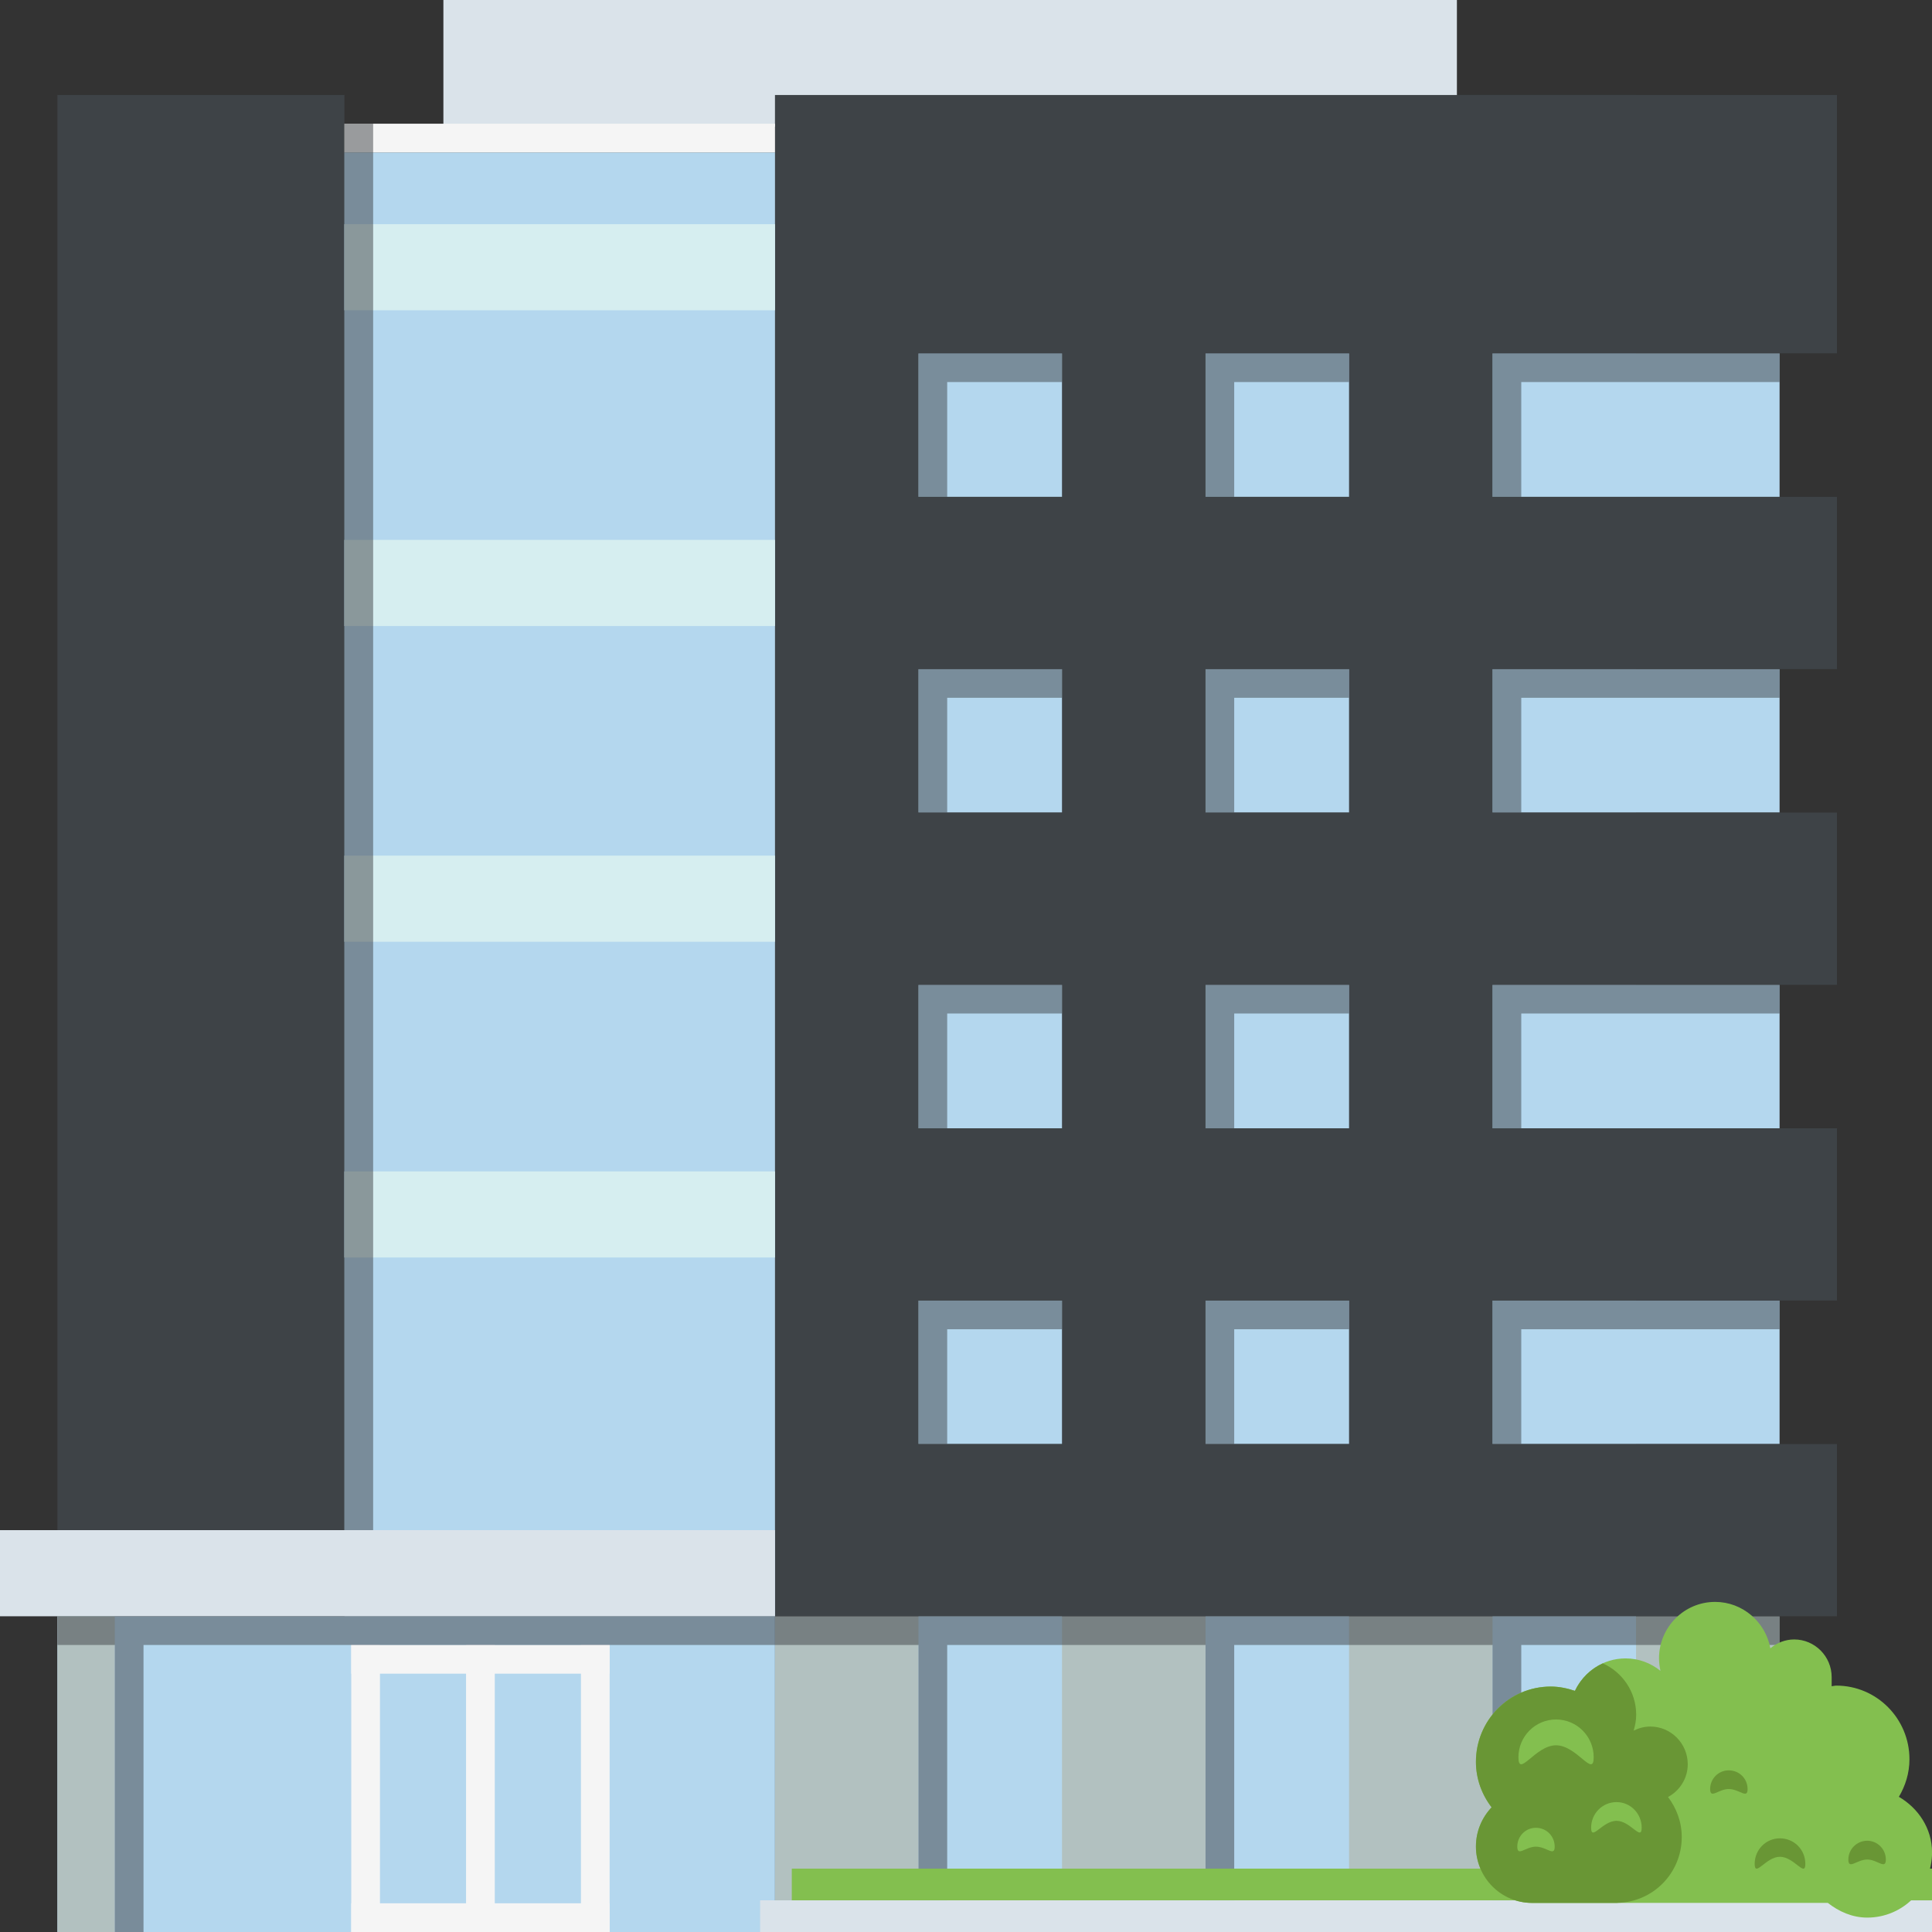 <?xml version="1.0" encoding="utf-8"?>
<!-- Generator: Adobe Illustrator 15.0.0, SVG Export Plug-In . SVG Version: 6.00 Build 0)  -->
<!DOCTYPE svg PUBLIC "-//W3C//DTD SVG 1.1//EN" "http://www.w3.org/Graphics/SVG/1.1/DTD/svg11.dtd">
<svg version="1.1" id="Layer_1" xmlns="http://www.w3.org/2000/svg" xmlns:xlink="http://www.w3.org/1999/xlink" x="0px" y="0px"
	 width="64px" height="64px" viewBox="0 0 64 64" enable-background="new 0 0 64 64" xml:space="preserve">
<rect x="0" y="0" width="64" height="64" fill="#333333" stroke="none"/>
<g>
	<g>
		<rect x="25.672" y="3.147" fill="#3E4347" width="28.524" height="50.394"/>
		<rect x="14.688" fill="#DAE3EA" width="33.574" height="4.197"/>
		<rect x="1.902" y="3.147" fill="#3E4347" width="9.508" height="50.394"/>
		<rect x="25.672" y="53.541" fill="#B2C1C0" width="33.279" height="10.459"/>
		<rect x="30.426" y="53.541" fill="#B4D7EE" width="4.754" height="10.459"/>
		<rect x="39.935" y="53.541" fill="#B4D7EE" width="4.754" height="10.459"/>
		<rect x="49.442" y="53.541" fill="#B4D7EE" width="4.754" height="10.459"/>
		<rect x="49.442" y="43.082" fill="#B4D7EE" width="9.509" height="4.754"/>
		<rect x="49.442" y="32.623" fill="#B4D7EE" width="9.509" height="4.754"/>
		<rect x="49.442" y="22.164" fill="#B4D7EE" width="9.509" height="4.754"/>
		<rect x="49.442" y="11.705" fill="#B4D7EE" width="9.509" height="4.754"/>
		<rect x="39.935" y="43.082" fill="#B4D7EE" width="4.754" height="4.754"/>
		<rect x="39.935" y="32.623" fill="#B4D7EE" width="4.754" height="4.754"/>
		<rect x="39.935" y="22.164" fill="#B4D7EE" width="4.754" height="4.754"/>
		<rect x="39.935" y="11.705" fill="#B4D7EE" width="4.754" height="4.754"/>
		<rect x="30.426" y="43.082" fill="#B4D7EE" width="4.754" height="4.754"/>
		<rect x="30.426" y="32.623" fill="#B4D7EE" width="4.754" height="4.754"/>
		<rect x="30.426" y="22.164" fill="#B4D7EE" width="4.754" height="4.754"/>
		<rect x="30.426" y="11.705" fill="#B4D7EE" width="4.754" height="4.754"/>
		<g>
			<rect x="25.672" y="47.836" fill="#3E4347" width="35.18" height="5.705"/>
			<rect x="25.672" y="37.377" fill="#3E4347" width="35.18" height="5.705"/>
			<rect x="25.672" y="26.918" fill="#3E4347" width="35.18" height="5.705"/>
			<rect x="25.672" y="16.459" fill="#3E4347" width="35.18" height="5.705"/>
			<rect x="25.672" y="3.147" fill="#3E4347" width="35.18" height="8.558"/>
		</g>
		<rect x="11.41" y="5.049" fill="#B4D7EE" width="14.263" height="48.492"/>
		<rect x="1.902" y="53.541" fill="#B4D7EE" width="23.771" height="10.459"/>
		<rect y="50.688" fill="#DAE3EA" width="25.672" height="2.853"/>
		<rect x="11.41" y="38.804" fill="#D6EEF0" width="14.263" height="2.852"/>
		<rect x="11.41" y="28.344" fill="#D6EEF0" width="14.263" height="2.853"/>
		<rect x="11.41" y="17.885" fill="#D6EEF0" width="14.263" height="2.853"/>
		<rect x="11.41" y="7.426" fill="#D6EEF0" width="14.263" height="2.853"/>
		<rect x="11.41" y="4.098" fill="#F5F5F5" width="14.263" height="0.951"/>
		<rect x="11.41" y="4.098" opacity="0.5" fill="#3E4347" width="0.951" height="46.59"/>
		<g opacity="0.5">
			<polygon fill="#3E4347" points="49.442,11.705 49.442,12.656 49.442,16.459 50.394,16.459 50.394,12.656 58.951,12.656 
				58.951,11.705 			"/>
			<polygon fill="#3E4347" points="39.935,12.656 39.935,16.459 40.885,16.459 40.885,12.656 44.688,12.656 44.688,11.705 
				39.935,11.705 			"/>
			<polygon fill="#3E4347" points="30.426,12.656 30.426,16.459 31.377,16.459 31.377,12.656 35.181,12.656 35.181,11.705 
				30.426,11.705 			"/>
		</g>
		<g opacity="0.5">
			<polygon fill="#3E4347" points="49.442,22.164 49.442,23.115 49.442,26.918 50.394,26.918 50.394,23.115 58.951,23.115 
				58.951,22.164 			"/>
			<polygon fill="#3E4347" points="39.935,23.115 39.935,26.918 40.885,26.918 40.885,23.115 44.688,23.115 44.688,22.164 
				39.935,22.164 			"/>
			<polygon fill="#3E4347" points="30.426,23.115 30.426,26.918 31.377,26.918 31.377,23.115 35.181,23.115 35.181,22.164 
				30.426,22.164 			"/>
		</g>
		<g opacity="0.5">
			<polygon fill="#3E4347" points="49.442,32.623 49.442,33.574 49.442,37.377 50.394,37.377 50.394,33.574 58.951,33.574 
				58.951,32.623 			"/>
			<polygon fill="#3E4347" points="39.935,33.574 39.935,37.377 40.885,37.377 40.885,33.574 44.688,33.574 44.688,32.623 
				39.935,32.623 			"/>
			<polygon fill="#3E4347" points="30.426,33.574 30.426,37.377 31.377,37.377 31.377,33.574 35.181,33.574 35.181,32.623 
				30.426,32.623 			"/>
		</g>
		<g opacity="0.5">
			<polygon fill="#3E4347" points="49.442,43.082 49.442,44.033 49.442,47.836 50.394,47.836 50.394,44.033 58.951,44.033 
				58.951,43.082 			"/>
			<polygon fill="#3E4347" points="39.935,44.033 39.935,47.836 40.885,47.836 40.885,44.033 44.688,44.033 44.688,43.082 
				39.935,43.082 			"/>
			<polygon fill="#3E4347" points="30.426,44.033 30.426,47.836 31.377,47.836 31.377,44.033 35.181,44.033 35.181,43.082 
				30.426,43.082 			"/>
		</g>
		<rect x="1.902" y="53.541" fill="#B2C1C0" width="1.901" height="10.459"/>
		<g>
			<rect x="11.636" y="54.492" fill="#F5F5F5" width="0.951" height="9.508"/>
			<rect x="11.636" y="54.492" fill="#F5F5F5" width="8.559" height="0.95"/>
			<rect x="11.636" y="63.049" fill="#F5F5F5" width="8.559" height="0.951"/>
			<rect x="15.439" y="54.492" fill="#F5F5F5" width="0.951" height="9.508"/>
			<rect x="19.244" y="54.492" fill="#F5F5F5" width="0.951" height="9.508"/>
		</g>
		<polygon opacity="0.5" fill="#3E4347" points="1.902,53.541 1.902,54.492 3.803,54.492 3.803,64 4.754,64 4.754,54.492 
			30.426,54.492 30.426,64 31.377,64 31.377,54.492 39.935,54.492 39.935,64 40.885,64 40.885,54.492 49.442,54.492 49.442,64 
			50.394,64 50.394,54.492 58.951,54.492 58.951,53.541 		"/>
		<rect x="26.229" y="61.901" fill="#83BF4F" width="37.771" height="1.05"/>
		<rect x="25.18" y="62.951" fill="#DAE3EA" width="38.82" height="1.049"/>
		<g>
			<path fill="#83BF4F" d="M62.903,59.522c0.216-0.365,0.35-0.786,0.35-1.246c0-1.345-1.085-2.438-2.423-2.438
				c-0.051,0-0.104,0.016-0.154,0.021v-0.302c0-0.688-0.558-1.248-1.241-1.248c-0.302,0-0.576,0.115-0.789,0.294
				c-0.159-0.871-0.919-1.538-1.83-1.538c-1.028,0-1.859,0.839-1.859,1.872c0,0.139,0.02,0.277,0.048,0.412
				c-0.321-0.257-0.714-0.412-1.155-0.412c-0.743,0-1.376,0.44-1.678,1.074c-0.252-0.084-0.52-0.142-0.8-0.142
				c-1.372,0-2.479,1.116-2.479,2.493c0,0.568,0.198,1.091,0.519,1.507c-0.32,0.342-0.519,0.793-0.519,1.299
				c0,1.027,0.83,1.868,1.861,1.868h9.795c0.364,0.284,0.804,0.487,1.307,0.487c1.184,0,2.146-0.97,2.146-2.163
				C64,60.568,63.545,59.896,62.903,59.522z"/>
			<path fill="#699635" d="M48.892,61.169c0-0.506,0.198-0.957,0.519-1.299c-0.32-0.416-0.519-0.938-0.519-1.507
				c0-1.377,1.107-2.493,2.479-2.493c0.28,0,0.548,0.058,0.8,0.142c0.191-0.404,0.517-0.728,0.924-0.911
				c0.648,0.29,1.106,0.943,1.106,1.703c0,0.183-0.034,0.357-0.084,0.525c0.167-0.082,0.351-0.135,0.553-0.135
				c0.682,0,1.239,0.56,1.239,1.249c0,0.472-0.269,0.879-0.654,1.085c0.28,0.37,0.455,0.824,0.455,1.327
				c0,1.192-0.95,2.157-2.131,2.179v0.003h-2.826C49.722,63.037,48.892,62.196,48.892,61.169z"/>
			<path fill="#699635" d="M53.005,61.437c0,0.691,0.558-0.268,1.243-0.268c0.69,0,1.235,0.959,1.235,0.268
				c0-0.684-0.545-1.246-1.235-1.246C53.563,60.19,53.005,60.753,53.005,61.437z"/>
			<path fill="#699635" d="M56.651,59.264c0,0.346,0.273,0,0.616,0c0.351,0,0.624,0.346,0.624,0c0-0.341-0.273-0.619-0.624-0.619
				C56.925,58.645,56.651,58.923,56.651,59.264z"/>
			<path fill="#699635" d="M61.229,61.599c0,0.352,0.281,0,0.626,0c0.339,0,0.616,0.352,0.616,0c0-0.341-0.277-0.622-0.616-0.622
				C61.51,60.977,61.229,61.258,61.229,61.599z"/>
			<path fill="#83BF4F" d="M58.563,57.575c0,0.345,0.272-0.108,0.617-0.108c0.339,0,0.624,0.453,0.624,0.108
				c0-0.352-0.285-0.628-0.624-0.628C58.835,56.947,58.563,57.224,58.563,57.575z"/>
			<path fill="#83BF4F" d="M60.664,59.378c0,0.346,0.273-0.102,0.622-0.102c0.343,0,0.615,0.447,0.615,0.102
				c0-0.343-0.272-0.624-0.615-0.624C60.938,58.754,60.664,59.035,60.664,59.378z"/>
			<path fill="#83BF4F" d="M52.708,60.545c0,0.465,0.373-0.228,0.842-0.228c0.462,0,0.833,0.692,0.833,0.228
				c0-0.468-0.371-0.848-0.833-0.848C53.081,59.697,52.708,60.077,52.708,60.545z"/>
			<path fill="#83BF4F" d="M50.3,58.211c0,0.697,0.559-0.396,1.245-0.396c0.693,0,1.248,1.093,1.248,0.396
				c0-0.69-0.555-1.251-1.248-1.251C50.858,56.96,50.3,57.521,50.3,58.211z"/>
			<path fill="#83BF4F" d="M50.262,61.173c0,0.345,0.274,0,0.617,0c0.349,0,0.622,0.345,0.622,0c0-0.348-0.273-0.625-0.622-0.625
				C50.536,60.548,50.262,60.825,50.262,61.173z"/>
			<path fill="#83BF4F" d="M55.81,56.185c0,0.464,0.373-0.234,0.836-0.234c0.47,0,0.841,0.698,0.841,0.234
				c0-0.471-0.371-0.846-0.841-0.846C56.183,55.339,55.81,55.714,55.81,56.185z"/>
		</g>
	</g>
	<path fill="#699635" d="M58.126,61.743c0,0.464,0.373-0.235,0.836-0.235c0.47,0,0.842,0.699,0.842,0.235
		c0-0.471-0.372-0.846-0.842-0.846C58.499,60.897,58.126,61.272,58.126,61.743z"/>
</g>
</svg>
